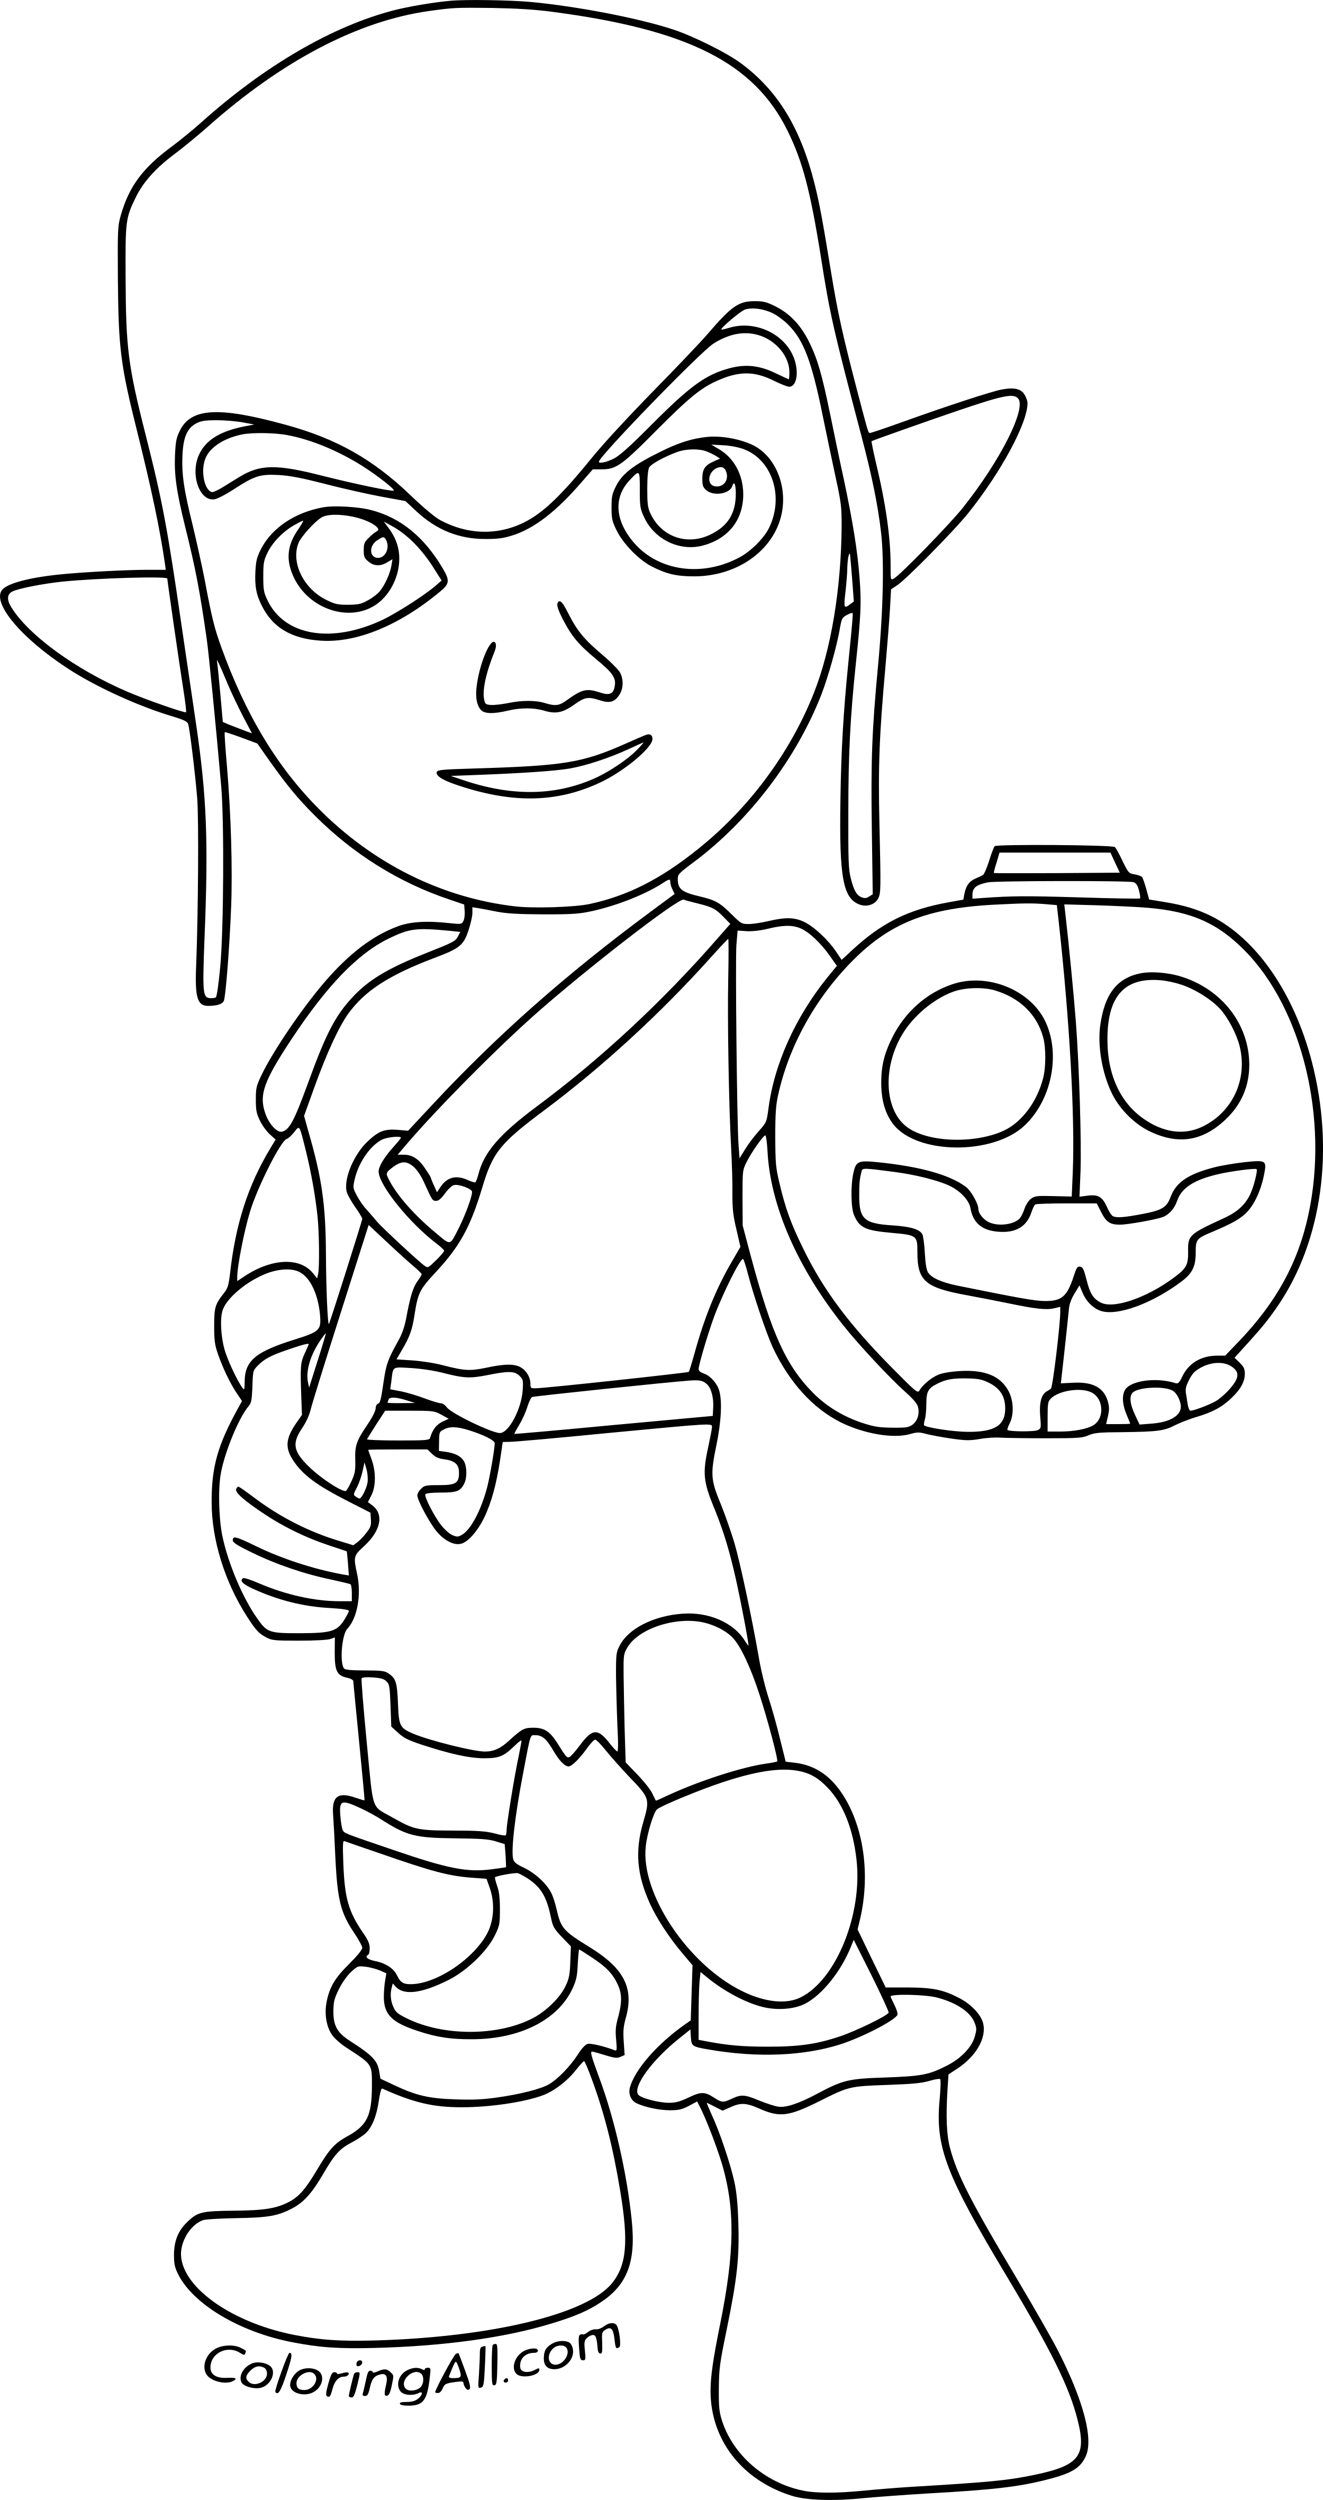 <?xml version="1.0" encoding="UTF-8"?>
<svg xmlns="http://www.w3.org/2000/svg" version="1.0" viewBox="0 0 888.929 1679.696" preserveAspectRatio="xMidYMid meet">
  <g transform="translate(-250.603,1856.843) scale(0.1,-0.1)" fill="#000000" stroke="none">
    <path d="M5530 18563 c-119 -11 -280 -39 -375 -63 -415 -107 -872 -373 -1300 -757 -55 -49 -143 -121 -196 -160 -194 -143 -286 -268 -341 -460 -21 -74 -22 -94 -20 -418 4 -479 16 -582 132 -1045 92 -370 150 -643 184 -877 l6 -43 -122 0 c-146 0 -441 -16 -588 -31 -208 -21 -353 -60 -389 -103 -72 -86 124 -322 439 -528 189 -124 479 -256 709 -324 69 -21 95 -33 101 -49 10 -27 47 -328 61 -500 11 -137 7 -762 -7 -1125 -9 -213 8 -270 80 -270 60 0 97 12 106 34 13 30 39 373 49 631 10 257 -1 624 -28 944 -11 124 -18 228 -15 230 2 2 52 -14 111 -36 l108 -40 85 -121 c115 -161 185 -247 299 -361 258 -259 566 -452 906 -566 l100 -34 3 -45 c2 -25 -2 -55 -9 -67 -11 -21 -15 -21 -93 -13 -153 17 -262 10 -346 -21 -170 -63 -328 -183 -494 -376 -151 -176 -347 -465 -423 -624 -35 -73 -38 -87 -38 -165 0 -73 4 -93 28 -142 15 -31 45 -72 66 -91 l39 -35 -35 -58 c-151 -250 -235 -512 -272 -847 -9 -74 -15 -94 -39 -125 -61 -77 -67 -98 -67 -222 0 -95 4 -127 24 -185 32 -94 83 -201 127 -266 l36 -54 -22 -40 c-141 -254 -183 -401 -182 -640 0 -251 88 -535 237 -767 59 -92 80 -115 130 -141 37 -20 55 -22 220 -22 108 0 192 5 210 11 l31 11 -1 -103 c0 -123 15 -153 83 -168 27 -6 42 -15 42 -25 0 -9 18 -191 39 -406 21 -214 38 -391 36 -393 -1 -1 -28 7 -61 18 -116 41 -159 9 -150 -112 3 -40 10 -167 15 -283 14 -294 35 -378 129 -517 29 -43 52 -86 52 -97 0 -13 -35 -55 -88 -108 -97 -96 -132 -155 -152 -258 -15 -79 -1 -165 38 -220 15 -22 57 -59 92 -82 181 -118 175 -109 175 -263 -1 -197 -33 -263 -165 -335 -86 -47 -121 -86 -203 -224 -76 -128 -120 -179 -184 -214 -87 -47 -168 -60 -378 -62 -216 -2 -242 -9 -312 -77 -61 -59 -87 -126 -88 -218 0 -62 5 -85 27 -130 100 -203 415 -391 770 -459 186 -36 309 -44 553 -38 464 12 871 68 1183 163 160 48 252 88 338 146 175 117 233 270 205 544 -31 314 -116 689 -221 969 -52 141 -60 170 -45 169 6 0 45 -11 87 -24 65 -20 82 -21 104 -11 l27 12 -6 88 c-5 72 -3 101 14 162 56 200 -12 332 -242 474 -180 111 -194 127 -224 258 -8 37 -24 86 -36 109 -32 62 -107 131 -182 167 -51 24 -68 38 -73 58 -15 58 12 293 67 578 52 275 46 255 83 255 45 0 74 -25 120 -104 39 -67 77 -106 102 -106 21 0 70 48 119 115 25 36 52 65 60 65 8 0 40 -33 71 -72 32 -40 104 -121 160 -180 135 -140 137 -147 93 -299 -58 -196 -45 -356 45 -553 45 -99 131 -230 217 -331 l68 -81 -6 -185 -6 -185 -41 -29 c-183 -129 -333 -300 -367 -420 -13 -44 6 -90 44 -108 57 -27 153 -47 225 -47 58 0 79 5 126 29 l56 30 20 -39 c40 -78 109 -257 144 -371 92 -304 89 -599 -9 -1084 -49 -242 -65 -356 -65 -455 2 -325 211 -595 545 -700 97 -31 282 -37 485 -16 85 8 277 22 425 31 444 25 610 44 800 92 169 42 229 77 266 158 53 114 -14 372 -185 707 -40 79 -164 295 -275 482 -311 520 -405 704 -452 883 -23 86 -28 207 -17 386 l7 108 58 38 c129 84 200 210 174 308 -16 58 -79 124 -158 166 -110 57 -177 71 -347 72 l-149 0 -95 195 -94 195 17 70 c74 318 18 659 -144 875 -79 104 -175 161 -297 175 l-59 7 -38 153 c-20 84 -55 208 -77 276 -22 68 -52 189 -65 269 -49 279 -125 636 -164 770 -22 74 -63 191 -91 260 -69 166 -71 201 -31 396 33 160 40 295 20 367 -13 49 -61 103 -104 117 -23 8 -35 18 -35 30 0 28 65 247 106 357 57 152 172 383 192 383 4 0 18 -42 31 -92 38 -148 126 -408 169 -502 111 -235 268 -409 457 -504 156 -77 353 -111 465 -79 49 14 61 14 110 1 30 -8 106 -22 168 -31 98 -14 124 -14 190 -3 42 8 106 12 142 9 36 -2 173 -4 305 -4 216 0 244 2 285 20 39 17 72 20 230 21 234 3 277 9 348 45 31 16 94 41 140 55 113 33 175 66 240 127 64 61 92 111 92 166 0 32 -7 46 -34 73 l-35 34 77 85 c110 121 152 173 216 267 295 434 380 1046 226 1638 -119 459 -372 825 -675 977 -90 45 -185 74 -315 95 l-103 17 -19 70 c-11 38 -23 75 -29 81 -5 6 -27 14 -50 18 -38 6 -41 9 -80 88 -21 46 -45 88 -52 95 -15 15 -794 20 -808 6 -5 -5 -22 -49 -37 -98 -15 -48 -34 -92 -42 -96 -8 -4 -32 -16 -53 -25 -40 -18 -61 -48 -72 -105 l-6 -35 -100 -18 c-271 -49 -448 -137 -647 -321 l-71 -66 -39 58 c-54 80 -150 168 -214 198 -65 30 -122 32 -238 5 -47 -11 -107 -20 -134 -20 -47 0 -51 3 -115 66 -77 77 -109 95 -211 119 -124 29 -150 50 -150 118 0 31 8 39 110 115 371 278 686 692 855 1124 45 117 106 332 125 449 11 61 15 68 45 85 19 10 36 16 39 14 4 -5 0 -58 -28 -335 -33 -328 -48 -580 -53 -916 -9 -532 17 -671 134 -710 46 -15 99 3 119 42 19 37 19 58 9 499 -9 391 -1 601 40 1055 13 149 27 327 31 397 l7 127 41 27 c62 41 381 365 477 484 221 276 399 606 399 740 0 14 -9 39 -20 57 -24 40 -70 50 -155 34 -65 -12 -372 -112 -685 -225 -101 -36 -190 -66 -196 -66 -15 0 -8 -23 -89 285 -99 379 -131 527 -175 795 -59 360 -78 462 -111 594 -94 375 -247 626 -494 809 -94 70 -321 183 -455 227 -231 76 -640 155 -954 185 -141 13 -448 18 -546 8z m680 -73 c920 -120 1364 -344 1589 -803 100 -204 151 -398 222 -841 61 -390 83 -485 274 -1211 71 -269 110 -463 131 -645 22 -190 14 -527 -20 -890 -42 -446 -49 -645 -42 -1112 l6 -428 -24 -15 c-17 -12 -30 -13 -49 -6 -35 14 -53 44 -74 126 -16 62 -18 116 -17 455 0 381 13 633 50 985 35 331 38 413 26 574 -14 188 -46 385 -107 672 -26 118 -66 311 -90 429 -57 276 -85 373 -141 488 -57 116 -131 194 -230 243 -58 29 -79 34 -139 34 -107 -1 -153 -33 -314 -220 -47 -55 -212 -228 -366 -385 -166 -170 -333 -350 -410 -445 -209 -257 -327 -370 -454 -435 -180 -90 -379 -86 -566 13 -38 21 -109 80 -203 170 -252 241 -497 379 -839 472 -448 123 -634 113 -709 -41 -23 -47 -28 -73 -32 -161 -6 -135 9 -244 68 -483 71 -286 98 -428 145 -755 13 -89 62 -586 97 -985 21 -233 17 -967 -6 -1215 -11 -119 -23 -203 -30 -208 -6 -4 -24 -6 -40 -5 -47 5 -50 34 -36 398 27 657 15 957 -56 1440 -19 129 -62 420 -95 645 -100 690 -132 857 -244 1300 -119 469 -133 584 -135 1055 -2 388 0 403 70 546 50 101 133 194 266 293 56 42 152 121 214 176 499 444 1010 712 1486 779 163 23 180 24 429 21 160 -3 280 -10 395 -25z m1488 -2026 c30 -15 78 -50 107 -80 102 -104 155 -244 229 -609 25 -121 63 -305 86 -410 38 -175 41 -201 41 -330 -3 -422 -71 -832 -187 -1124 -160 -403 -438 -777 -784 -1052 -249 -199 -467 -309 -720 -364 -102 -22 -380 -31 -506 -16 -492 58 -952 287 -1320 659 -277 280 -485 625 -649 1076 -50 138 -66 205 -115 466 -18 91 -54 254 -80 362 -59 238 -74 341 -68 470 6 121 32 180 93 212 33 17 58 21 140 21 55 0 134 -7 175 -15 l75 -14 -60 -11 c-167 -32 -266 -92 -311 -190 -62 -132 2 -318 104 -301 19 3 77 33 129 67 140 91 176 102 298 96 77 -4 151 -18 319 -61 120 -31 290 -69 377 -85 l159 -29 74 -69 c135 -126 288 -187 466 -186 85 0 120 5 185 26 141 46 287 158 451 347 l83 95 58 0 c99 0 134 24 368 260 218 219 299 286 407 334 147 67 251 67 380 3 47 -23 94 -42 106 -42 60 0 70 131 16 229 -76 141 -257 214 -415 168 -29 -9 -55 -15 -56 -13 -9 8 131 127 160 135 48 15 124 5 185 -25z m-75 -154 c108 -41 187 -143 187 -242 0 -26 -2 -48 -4 -48 -2 0 -43 19 -91 42 -106 51 -199 61 -304 33 -161 -42 -265 -117 -527 -380 -149 -150 -215 -208 -254 -228 -50 -25 -100 -35 -100 -21 0 35 682 738 770 794 112 71 221 88 323 50z m1722 -417 c63 -62 -116 -418 -371 -738 -88 -110 -421 -452 -462 -474 -22 -12 -22 -12 -22 91 0 183 -32 411 -97 681 -19 82 -33 150 -31 151 6 5 405 146 588 208 289 98 363 114 395 81z m-4908 -248 c160 -30 341 -105 503 -207 103 -65 225 -161 211 -166 -18 -6 -266 46 -476 99 -312 80 -421 78 -560 -7 -33 -20 -85 -52 -115 -71 -30 -18 -61 -32 -69 -31 -51 10 -78 140 -46 223 29 77 125 140 250 165 67 13 218 11 302 -5z m3794 -959 l12 -159 -24 -18 c-43 -33 -45 -26 -32 84 6 56 12 127 12 157 1 53 10 104 17 98 2 -2 8 -75 15 -162z m-4601 -5 c0 -12 84 -596 111 -765 11 -71 18 -131 15 -133 -7 -7 -268 84 -392 137 -349 149 -669 383 -783 570 -30 50 -28 86 8 104 38 20 201 52 331 66 230 24 710 38 710 21z m405 -706 c25 -60 73 -160 105 -222 l59 -112 -62 23 c-34 13 -78 30 -98 38 l-36 16 -17 193 c-10 107 -19 203 -22 214 -6 28 18 -22 71 -150z m5963 -1202 l32 -68 -422 -3 c-232 -1 -422 -1 -424 1 -2 1 6 33 18 70 l20 67 372 0 373 0 31 -67z m-2988 -133 c0 -12 7 -34 15 -49 l14 -29 -165 -122 c-567 -420 -1027 -826 -1461 -1292 l-165 -177 -67 6 c-90 7 -129 -7 -201 -74 -93 -85 -163 -247 -146 -336 3 -19 29 -66 56 -105 28 -39 50 -76 50 -83 0 -12 -218 -700 -224 -706 -8 -9 -19 228 -20 472 -2 333 -27 507 -118 822 l-29 104 71 197 c83 229 162 399 224 487 113 157 275 262 588 380 164 62 189 83 222 183 14 42 26 95 26 116 l0 39 38 -6 c20 -3 78 -14 127 -24 70 -13 141 -17 315 -18 200 0 237 3 329 23 169 38 362 115 476 191 39 25 45 25 45 1z m3113 1 c18 -7 27 -22 36 -56 7 -26 10 -50 7 -53 -3 -3 -187 0 -408 7 -369 11 -448 10 -650 -4 l-68 -5 0 27 c0 47 26 67 103 83 58 11 950 12 980 1z m-2928 -143 c99 -25 119 -35 174 -92 l44 -45 -86 -98 c-369 -423 -784 -809 -1212 -1127 -253 -188 -358 -310 -395 -459 -7 -26 -16 -49 -20 -52 -4 -3 -28 4 -51 15 -78 35 -138 20 -183 -46 l-24 -36 -21 47 c-12 26 -21 50 -21 52 0 3 -16 29 -36 58 -43 66 -87 95 -144 95 l-42 0 62 73 c205 239 587 625 855 864 347 308 971 791 1005 777 8 -4 51 -15 95 -26z m2331 -4 l81 -7 12 -106 c74 -669 110 -1313 95 -1689 l-7 -163 -123 3 c-111 3 -125 1 -151 -18 -16 -12 -34 -40 -43 -66 -8 -25 -22 -53 -30 -63 -36 -43 -138 -58 -204 -31 -39 16 -76 60 -76 90 0 36 -49 123 -83 149 -108 82 -309 138 -596 167 -131 13 -144 6 -162 -77 -18 -87 -15 -230 5 -278 37 -86 74 -104 254 -120 169 -15 172 -18 172 -129 0 -195 51 -239 338 -291 75 -14 200 -38 277 -54 178 -37 249 -45 303 -33 l42 10 0 -32 c0 -88 -51 -511 -63 -518 -6 -5 -19 -13 -28 -18 -36 -21 -51 -76 -44 -165 7 -80 6 -84 -15 -95 -22 -12 -193 -11 -205 1 -2 3 4 23 15 44 29 58 27 147 -5 212 -52 103 -155 148 -320 140 -63 -3 -118 -12 -149 -23 -48 -18 -108 -67 -133 -109 -11 -19 -25 -7 -190 160 -284 288 -455 517 -588 790 -86 174 -122 276 -161 441 -26 108 -28 136 -29 314 0 154 4 213 19 280 72 328 248 647 497 900 253 256 504 356 954 380 201 10 250 11 341 4z m694 -25 c292 -25 468 -103 650 -288 386 -391 565 -1131 428 -1770 -69 -323 -215 -591 -465 -852 l-95 -99 -53 0 c-107 0 -190 -49 -233 -136 -22 -46 -30 -54 -47 -49 -135 43 -313 16 -343 -51 -18 -39 -14 -94 13 -159 14 -33 25 -61 25 -62 0 -2 -36 -3 -81 -3 l-81 0 6 26 c16 63 17 83 7 122 -26 96 -99 137 -234 130 l-83 -4 24 215 c13 119 26 242 29 274 3 41 14 73 38 113 l34 56 21 -50 c26 -60 72 -105 124 -122 111 -35 345 51 543 200 71 55 93 99 93 193 0 89 4 94 117 141 129 55 181 84 224 127 51 51 95 144 116 244 22 109 20 110 -128 95 -63 -7 -155 -22 -205 -35 -172 -44 -256 -100 -292 -197 -27 -73 -57 -91 -194 -117 -117 -22 -165 -26 -193 -15 -9 4 -27 30 -40 60 -32 71 -59 88 -130 79 l-56 -7 7 169 c7 190 -8 696 -31 1003 -13 172 -47 524 -72 739 l-6 53 219 -6 c120 -4 275 -11 344 -17z m-2333 -139 c57 -25 135 -99 194 -183 l48 -68 -67 -82 c-213 -265 -355 -581 -393 -879 -12 -90 -13 -91 -66 -151 -30 -33 -71 -88 -91 -121 l-37 -60 -7 95 c-10 145 -22 1233 -14 1340 l8 95 61 -4 c39 -2 91 4 142 16 104 26 169 26 222 2z m-2355 -16 l67 -7 -15 -28 c-17 -35 -30 -41 -214 -114 -252 -100 -383 -177 -492 -293 -118 -126 -179 -241 -303 -582 -93 -254 -123 -310 -173 -325 -34 -10 -93 55 -116 130 -39 121 -6 212 181 495 237 357 441 569 648 671 143 70 186 75 417 53z m1867 -321 c-6 -281 4 -858 20 -1148 5 -93 9 -226 8 -295 0 -103 4 -146 27 -242 l27 -117 -61 -105 c-102 -175 -180 -367 -246 -605 -19 -68 -37 -127 -40 -130 -6 -6 -966 -110 -1026 -110 -36 -1 -38 1 -38 29 0 43 -25 87 -63 110 -42 26 -107 26 -233 -1 -112 -23 -146 -21 -294 17 -53 14 -143 28 -203 32 l-107 7 40 69 c48 81 66 132 80 223 24 155 34 176 144 294 161 173 232 302 311 564 71 240 120 301 416 522 395 295 788 657 1123 1031 60 67 112 122 115 122 3 0 3 -120 0 -267z m-2839 -1152 c36 -144 66 -314 80 -450 11 -115 13 -331 4 -380 l-7 -32 -30 37 c-90 109 -285 97 -469 -30 l-38 -25 0 27 c0 73 46 308 86 440 50 165 206 475 246 488 10 3 33 23 50 45 38 48 34 55 78 -120z m3103 -9 c19 -364 202 -784 512 -1172 102 -128 307 -348 410 -440 62 -56 85 -84 90 -108 10 -46 -5 -91 -38 -116 -25 -18 -42 -21 -135 -20 -91 1 -121 6 -202 32 -126 42 -236 108 -324 195 -186 185 -283 397 -423 917 l-57 215 -1 185 c0 183 0 186 28 242 31 63 112 178 125 178 5 0 12 -48 15 -108z m-2463 92 c0 -3 -21 -29 -47 -58 -64 -70 -103 -135 -103 -168 0 -91 209 -350 393 -488 25 -19 47 -40 47 -45 0 -6 -24 -35 -54 -64 -51 -50 -55 -53 -75 -39 -42 30 -290 260 -324 301 -19 23 -51 60 -70 81 -20 21 -48 62 -63 91 -27 50 -27 55 -15 109 25 111 102 224 181 266 32 18 130 28 130 14z m86 -196 c24 -21 50 -61 71 -108 54 -119 55 -120 80 -120 16 0 33 15 59 50 20 28 47 53 60 56 30 8 113 -22 121 -42 7 -19 -40 -150 -87 -244 -64 -125 -51 -123 -160 -32 -142 118 -258 250 -311 355 -23 44 -21 48 33 88 54 38 88 37 134 -3z m3232 -34 c137 -18 282 -54 362 -90 74 -33 136 -97 146 -151 17 -100 76 -151 184 -160 118 -11 193 32 225 127 9 27 21 53 27 56 6 4 101 7 212 7 l201 0 30 -59 c34 -67 59 -84 127 -84 50 0 241 34 286 51 43 16 80 58 97 109 29 86 112 141 275 179 84 20 251 42 259 34 9 -7 -18 -115 -42 -167 -33 -71 -87 -121 -177 -162 -235 -108 -243 -115 -241 -225 1 -88 -11 -111 -89 -170 -186 -140 -412 -218 -499 -172 -50 26 -72 61 -95 155 -18 69 -25 84 -43 86 -18 3 -24 -7 -43 -65 -45 -137 -80 -167 -195 -166 -62 0 -175 20 -584 103 -108 22 -175 52 -198 87 -12 17 -19 58 -23 132 -3 58 -11 116 -17 127 -19 33 -78 51 -198 59 -194 12 -227 42 -226 206 0 78 3 109 17 161 6 19 17 19 222 -8z m-3231 -635 c28 -24 52 -47 52 -52 1 -4 -12 -25 -28 -47 -30 -41 -49 -104 -76 -250 -11 -57 -28 -106 -53 -150 -70 -126 -80 -155 -97 -265 -20 -139 -24 -152 -41 -159 -8 -3 -14 -17 -14 -31 0 -15 -22 -59 -51 -102 -78 -115 -89 -145 -86 -244 2 -74 -2 -92 -27 -146 -16 -35 -33 -63 -38 -63 -35 0 -166 87 -241 159 -110 106 -121 159 -53 261 28 41 50 89 59 126 7 32 98 325 202 651 l188 591 126 -118 c69 -65 149 -137 178 -161z m-767 -38 c71 -37 123 -148 136 -284 9 -106 0 -115 -171 -169 -263 -82 -335 -143 -335 -284 -1 -55 -2 -58 -16 -39 -26 34 -86 156 -111 230 -30 84 -41 220 -23 284 23 86 170 208 310 258 81 28 162 30 210 4z m143 -523 c-20 -62 -46 -144 -58 -183 l-22 -70 -8 38 c-15 76 17 183 85 282 17 25 33 45 35 45 2 0 -13 -51 -32 -112z m-83 38 c0 -2 -12 -30 -27 -62 -29 -63 -30 -87 -22 -310 l4 -102 -39 -56 c-71 -103 -76 -165 -20 -250 65 -98 154 -165 372 -276 l147 -75 3 -46 c3 -39 -2 -53 -30 -89 -18 -24 -45 -52 -60 -63 l-28 -21 -88 27 c-209 62 -407 163 -585 298 -50 38 -95 69 -99 69 -5 0 -12 -8 -15 -17 -9 -22 51 -75 192 -169 132 -87 278 -158 435 -210 63 -21 116 -38 116 -39 1 0 4 -37 8 -81 l6 -81 -47 8 c-193 36 -405 105 -579 190 -132 64 -154 70 -154 39 0 -16 28 -34 133 -85 155 -76 351 -143 526 -179 68 -15 128 -29 132 -32 5 -3 9 -30 9 -60 l0 -54 -82 0 c-169 0 -361 43 -541 120 -53 23 -101 39 -107 35 -26 -16 -6 -38 63 -70 169 -78 343 -122 525 -131 81 -5 122 -11 122 -19 0 -6 -14 -33 -30 -59 -50 -79 -88 -90 -300 -91 -206 0 -219 4 -287 101 -98 139 -196 372 -234 557 -23 116 -28 314 -9 417 26 143 120 371 185 449 20 23 23 40 27 133 3 103 4 108 33 138 46 48 90 71 210 112 105 35 135 43 135 34z m6201 -149 c57 -38 52 -79 -17 -156 -25 -28 -65 -63 -88 -76 -43 -25 -148 -65 -171 -65 -7 0 -15 19 -19 43 -3 23 -9 58 -12 77 -4 27 1 48 23 90 23 44 39 59 82 82 70 37 152 39 202 5z m-5306 -41 c149 -38 186 -40 305 -17 144 29 184 28 217 -5 24 -24 25 -30 21 -97 -9 -127 -94 -287 -153 -287 -54 0 -328 132 -357 173 -11 15 -29 27 -40 27 -11 0 -62 15 -112 34 -50 19 -122 40 -160 47 l-68 13 7 50 c13 107 3 100 129 93 68 -4 150 -16 211 -31z m3681 -71 c71 -37 104 -90 104 -170 0 -115 -72 -159 -255 -157 -95 1 -274 28 -290 44 -3 2 0 20 5 39 6 18 10 66 10 104 0 82 12 106 71 135 60 31 106 39 206 37 78 -2 99 -7 149 -32z m-1900 -7 c29 -26 46 -91 42 -158 l-3 -55 -665 -61 c-366 -35 -666 -61 -668 -60 -1 2 14 30 33 62 20 32 44 86 54 119 10 33 25 63 32 67 13 6 941 103 1064 111 64 4 85 -1 111 -25z m3132 -45 c26 -16 52 -69 52 -106 0 -62 -77 -106 -201 -114 l-76 -6 -28 59 c-38 79 -43 133 -17 157 41 37 218 44 270 10z m-555 -7 c86 -35 99 -171 22 -222 -40 -26 -131 -44 -225 -44 l-85 0 0 100 c0 90 2 102 22 122 52 52 192 75 266 44z m-4583 -60 l45 -14 -92 -1 c-51 -1 -93 1 -93 3 0 2 3 12 7 21 7 20 54 17 133 -9z m222 -93 l49 -27 -43 -20 c-40 -20 -66 -53 -82 -108 -5 -16 -24 -18 -217 -18 -116 0 -209 4 -207 8 2 5 30 50 62 100 l60 92 164 0 c159 0 166 -1 214 -27z m1818 -82 c0 -11 -12 -73 -26 -138 -38 -173 -32 -230 39 -403 85 -208 134 -388 206 -770 16 -85 28 -156 26 -158 -1 -2 -12 13 -24 32 -76 123 -245 196 -421 182 -192 -14 -359 -99 -418 -210 -26 -49 -27 -57 -27 -201 1 -82 5 -233 9 -334 7 -128 6 -183 -1 -180 -6 2 -30 28 -53 57 -77 99 -115 96 -196 -14 -31 -41 -63 -78 -72 -81 -17 -7 -22 -1 -82 95 -50 78 -87 102 -160 102 -62 0 -76 -7 -163 -86 -57 -53 -103 -74 -163 -74 -77 0 -377 75 -484 121 -88 38 -94 51 -100 203 -6 143 -14 169 -67 203 -22 15 -50 18 -155 18 -87 0 -131 4 -139 12 -32 32 -17 227 20 267 68 72 96 228 67 366 -26 120 -24 126 44 188 116 105 138 218 55 278 l-27 20 23 45 c31 59 32 160 1 244 -12 32 -22 61 -22 62 0 2 90 3 199 3 l199 0 30 -29 c22 -22 43 -32 81 -37 74 -10 101 -34 101 -90 0 -71 -20 -84 -135 -84 -88 0 -98 -2 -120 -25 -14 -13 -25 -33 -25 -44 0 -33 87 -194 134 -247 52 -59 112 -89 159 -78 46 10 111 83 156 175 49 102 82 224 107 387 l18 122 50 1 c28 0 323 26 656 59 706 67 700 67 700 41z m-1637 -21 c101 -31 177 -69 177 -88 0 -38 -31 -217 -50 -294 -40 -153 -109 -286 -169 -321 -27 -16 -34 -16 -65 -3 -19 8 -52 37 -75 66 -48 61 -116 194 -107 209 5 7 45 11 104 11 107 0 131 9 157 60 20 39 19 115 -2 151 -20 34 -60 54 -123 63 l-45 6 1 53 c1 74 1 75 32 91 37 21 88 20 165 -4z m-677 -349 c-6 -42 -40 -111 -55 -111 -4 0 -15 6 -25 13 -17 12 -16 16 8 61 14 27 31 76 38 109 l13 60 13 -44 c7 -25 11 -63 8 -88z m2244 -941 c82 -16 165 -58 211 -107 53 -58 118 -196 178 -380 54 -165 127 -440 119 -449 -3 -3 -37 -10 -74 -15 -159 -22 -447 -115 -653 -210 -46 -22 -85 -39 -87 -39 -2 0 -12 20 -23 44 -10 25 -56 83 -100 129 l-81 84 -7 224 c-3 123 -6 287 -7 364 -1 134 0 142 26 185 72 123 312 205 498 170z m-2117 -399 c20 -19 22 -35 27 -162 l5 -141 47 -43 c37 -34 68 -49 155 -78 192 -63 319 -91 418 -92 105 0 133 11 208 83 26 26 47 41 47 35 0 -6 -9 -55 -20 -109 -30 -142 -80 -452 -80 -490 0 -18 -3 -35 -7 -37 -5 -3 -39 3 -78 14 -57 14 -110 18 -278 18 -237 1 -259 6 -404 88 -146 84 -126 26 -173 506 -22 230 -38 423 -34 429 4 7 32 9 76 6 54 -4 75 -10 91 -27z m2767 -601 c80 -15 136 -48 201 -117 102 -109 167 -274 190 -480 41 -364 -135 -802 -372 -923 -97 -50 -241 -36 -396 40 -365 179 -684 658 -648 973 9 87 53 229 75 248 30 26 293 134 442 183 227 75 388 99 508 76z m-2934 -254 c40 -19 97 -50 128 -70 175 -112 230 -126 497 -129 175 -2 225 -5 275 -20 l61 -19 6 -76 c2 -43 4 -78 3 -79 -1 -1 -44 -7 -95 -14 -168 -21 -289 2 -666 131 -331 113 -324 110 -336 132 -6 11 -13 54 -16 95 -9 108 6 113 143 49z m119 -299 c360 -125 465 -153 625 -165 l95 -7 23 -65 c33 -96 27 -212 -16 -297 -89 -173 -340 -343 -512 -346 -55 -1 -73 11 -97 60 -21 45 -75 81 -145 95 -54 11 -73 28 -48 43 6 3 10 23 10 44 0 29 -11 55 -44 102 -99 145 -124 233 -133 463 -5 135 -4 159 8 154 8 -3 113 -40 234 -81z m1000 -172 c89 -60 125 -122 155 -270 11 -52 20 -67 72 -122 l60 -62 -4 -103 c-3 -85 -8 -113 -31 -161 -35 -78 -131 -172 -222 -219 -233 -121 -598 -122 -843 -2 -63 31 -77 42 -93 78 -19 41 -23 91 -10 134 l6 24 19 -21 c56 -62 178 -46 361 47 121 62 256 193 306 297 32 66 34 76 34 175 0 76 -5 119 -19 158 -10 29 -16 55 -14 57 9 10 134 32 153 28 11 -3 43 -20 70 -38z m2422 -899 c-8 -21 -220 -124 -328 -160 -159 -53 -275 -69 -484 -69 -169 0 -269 9 -407 35 l-58 11 0 161 c0 88 3 191 6 228 l7 67 46 -38 c110 -90 255 -168 371 -197 96 -24 211 -16 284 21 114 58 242 216 310 385 l18 45 120 -239 c65 -131 117 -244 115 -250z m-1992 369 c95 -63 138 -108 171 -179 30 -64 30 -122 3 -222 -17 -61 -19 -90 -13 -151 6 -69 5 -76 -10 -70 -67 26 -160 48 -181 43 -16 -4 -40 -30 -68 -74 -51 -78 -133 -163 -193 -198 -53 -31 -194 -67 -352 -89 -93 -13 -161 -16 -275 -12 -179 6 -263 25 -409 94 l-96 45 -7 43 c-11 77 -44 112 -195 209 -88 56 -115 104 -114 203 1 63 6 83 37 146 22 45 54 90 82 116 44 41 47 41 98 35 28 -3 72 -15 96 -25 l43 -19 -8 -47 c-5 -27 -9 -78 -9 -114 1 -117 55 -170 230 -227 127 -42 221 -56 365 -55 320 1 574 130 672 339 26 57 32 82 36 165 3 55 7 99 10 99 2 0 42 -25 87 -55z m2322 -269 c128 -35 219 -96 247 -167 15 -38 15 -46 1 -96 -21 -72 -95 -148 -192 -196 -117 -59 -165 -68 -408 -77 -250 -8 -285 -17 -460 -110 -119 -64 -208 -94 -260 -86 -22 3 -78 21 -125 40 -101 42 -122 44 -190 12 -56 -26 -65 -25 -120 11 -59 38 -86 38 -168 -2 -58 -27 -86 -35 -131 -35 -69 0 -191 32 -207 55 -38 52 93 232 276 378 l75 60 3 -51 c4 -63 7 -65 132 -86 318 -54 627 -41 870 36 148 47 374 164 386 200 3 9 -7 39 -21 67 -14 28 -25 52 -25 55 0 19 239 14 317 -8z m-2324 -549 c84 -228 143 -460 191 -754 56 -339 42 -492 -54 -613 -166 -209 -809 -365 -1600 -387 -232 -6 -362 3 -540 38 -407 81 -735 307 -757 523 -10 98 59 214 145 247 15 6 115 12 222 14 218 3 285 15 382 67 75 40 131 102 203 226 80 137 113 173 193 215 38 20 81 49 97 64 42 42 72 117 86 215 8 55 17 87 23 84 210 -95 342 -126 533 -126 191 0 423 34 548 81 73 27 165 97 221 170 26 32 50 59 54 59 5 0 28 -55 53 -123z m2336 -140 c-29 -313 43 -502 451 -1182 303 -507 420 -743 476 -964 62 -244 12 -308 -290 -371 -177 -37 -300 -49 -821 -80 -99 -6 -245 -18 -325 -26 -183 -18 -326 -18 -412 1 -253 53 -468 240 -541 470 -19 60 -22 92 -21 215 1 133 5 165 53 398 70 342 85 479 78 712 -4 133 -12 212 -27 280 -26 119 -98 334 -150 445 -21 47 -37 85 -35 85 2 0 26 -12 55 -27 l51 -26 52 23 c69 32 108 30 195 -9 137 -61 198 -53 406 51 196 98 200 99 451 108 171 6 235 12 285 27 36 11 69 16 73 12 5 -3 3 -67 -4 -142z M7260 15633 c-102 -10 -192 -38 -315 -99 -179 -88 -255 -146 -297 -226 -29 -57 -33 -72 -33 -148 0 -76 3 -92 34 -155 43 -89 151 -200 237 -243 100 -51 167 -66 284 -66 304 0 556 191 593 449 26 179 -55 359 -193 430 -85 43 -213 67 -310 58z m245 -83 c191 -73 270 -321 168 -529 -33 -68 -123 -158 -199 -198 -250 -133 -540 -93 -706 96 -129 148 -141 303 -35 419 72 77 72 77 72 -61 0 -113 2 -126 29 -184 70 -152 245 -234 402 -188 168 48 264 173 264 343 -1 130 -61 243 -164 303 l-51 30 80 -4 c50 -3 102 -13 140 -27z m-253 -14 c21 -8 50 -22 65 -31 l27 -18 -39 -17 c-62 -27 -80 -53 -80 -117 0 -48 4 -58 28 -79 48 -41 156 -24 173 28 12 39 24 14 24 -50 0 -132 -52 -217 -168 -274 -158 -78 -332 -18 -406 141 -18 39 -21 65 -21 166 0 78 5 128 13 143 13 23 102 72 187 103 59 22 145 24 197 5z m128 -125 c28 -54 -1 -111 -57 -111 -85 0 -57 128 29 130 10 0 22 -9 28 -19z M4678 15160 c-190 -34 -346 -139 -418 -280 -28 -55 -34 -78 -38 -152 -5 -97 6 -157 44 -231 73 -145 198 -220 393 -233 240 -17 529 101 802 328 66 54 69 75 19 159 -125 211 -283 339 -479 390 -86 23 -252 32 -323 19z m203 -64 c72 -16 137 -45 159 -71 12 -15 11 -18 -5 -28 -11 -6 -35 -25 -52 -43 -29 -28 -33 -39 -33 -82 0 -44 4 -54 31 -76 37 -32 81 -34 128 -5 l34 20 -7 -43 c-9 -54 -45 -133 -79 -173 -14 -17 -49 -44 -79 -60 -46 -26 -64 -29 -133 -30 -71 0 -88 4 -147 33 -154 76 -240 255 -185 385 18 42 107 140 152 168 37 23 121 25 216 5z m-375 -90 c-74 -108 -80 -209 -21 -327 114 -223 407 -300 577 -150 84 74 134 196 126 310 -5 69 -29 127 -77 190 l-26 35 51 -28 c107 -58 206 -158 291 -295 l46 -73 -39 -34 c-72 -63 -258 -182 -355 -229 -346 -164 -664 -109 -777 133 -24 50 -27 70 -27 157 0 88 3 107 27 157 32 69 104 144 179 187 30 17 57 31 61 31 5 0 -12 -29 -36 -64z m594 -65 c27 -52 -3 -121 -54 -121 -58 0 -63 80 -7 117 41 28 47 28 61 4z M6257 14524 c-14 -15 -6 -45 32 -119 59 -113 104 -167 222 -265 114 -94 136 -127 125 -185 -10 -50 -35 -60 -97 -40 -90 30 -120 24 -223 -50 -53 -39 -78 -42 -150 -20 -63 19 -154 19 -249 -1 -42 -8 -93 -14 -114 -12 -34 3 -38 6 -44 37 -13 64 13 182 72 327 7 17 9 38 6 47 -24 63 -104 -110 -127 -276 -12 -79 -1 -140 29 -170 24 -25 84 -26 181 -3 84 20 173 20 240 0 81 -24 127 -15 204 40 72 51 92 55 173 29 66 -21 98 -12 130 36 28 42 30 103 5 151 -11 19 -64 73 -120 120 -119 101 -166 157 -224 270 -41 81 -56 98 -71 84z M6850 13632 c-8 -2 -73 -30 -145 -62 -287 -127 -409 -147 -1015 -165 -229 -7 -250 -9 -250 -29 0 -26 49 -54 161 -90 359 -117 652 -109 936 24 161 75 353 235 353 293 0 26 -15 37 -40 29z m-65 -103 c-65 -66 -193 -151 -292 -194 -265 -115 -554 -117 -878 -7 l-80 27 185 7 c311 12 522 27 615 43 111 20 263 70 392 129 54 25 100 46 103 46 2 0 -18 -23 -45 -51z M8904 11955 c-175 -59 -319 -188 -404 -360 -54 -109 -73 -190 -73 -305 1 -117 27 -204 80 -274 157 -205 668 -211 882 -11 183 171 245 480 141 700 -102 214 -392 330 -626 250z m287 -41 c168 -50 284 -163 325 -319 18 -67 18 -197 -1 -270 -41 -161 -145 -299 -268 -355 -191 -86 -493 -78 -637 19 -167 112 -179 423 -26 654 79 119 218 228 341 267 75 24 193 26 266 4z M10160 12027 c-152 -34 -232 -141 -261 -345 -20 -139 12 -326 79 -462 50 -103 152 -205 253 -253 192 -92 354 -67 509 79 107 101 160 224 160 369 -1 270 -181 504 -455 591 -92 29 -211 38 -285 21z m285 -75 c92 -30 207 -103 263 -167 51 -58 106 -164 126 -241 58 -225 -46 -450 -252 -547 -124 -58 -263 -38 -397 58 -152 108 -237 293 -238 520 -3 294 109 425 348 408 39 -2 106 -16 150 -31z M6564 2938 c-16 -13 -39 -21 -54 -20 -15 2 -37 -6 -53 -18 -15 -12 -30 -19 -35 -16 -4 2 -13 1 -20 -3 -8 -5 -10 -31 -5 -89 5 -73 8 -82 26 -82 18 0 19 5 13 65 -6 57 -4 67 14 85 11 11 29 20 40 20 19 0 26 -18 32 -95 2 -19 9 -30 18 -30 12 0 14 13 12 72 -3 68 -2 73 22 88 37 24 53 7 61 -65 7 -61 10 -66 32 -52 15 9 -1 127 -19 149 -16 20 -52 16 -84 -9z M6213 2820 c-40 -24 -53 -48 -53 -98 0 -48 24 -72 71 -72 73 0 137 70 124 136 -3 19 -14 38 -25 44 -30 16 -82 12 -117 -10z m95 -22 c36 -36 -13 -118 -70 -118 -51 0 -61 68 -15 110 23 22 67 26 85 8z M5817 2813 c-4 -3 -7 -67 -7 -140 0 -123 2 -134 18 -131 15 3 17 19 20 141 2 110 0 137 -11 137 -8 0 -17 -3 -20 -7z M3957 2789 c-69 -36 -99 -124 -61 -178 31 -43 127 -66 175 -41 33 18 21 25 -39 22 -71 -4 -112 21 -112 69 0 96 111 152 197 100 28 -18 32 -18 37 -4 7 19 10 16 -31 37 -43 22 -119 20 -166 -5z M5748 2802 c-14 -3 -18 -14 -18 -51 0 -26 -3 -89 -6 -139 -7 -87 -6 -91 13 -86 18 5 21 17 27 141 4 75 5 137 4 138 -2 1 -11 0 -20 -3z M6034 2776 c-67 -29 -99 -121 -56 -159 35 -32 152 -10 152 29 0 13 -4 13 -31 -1 -44 -23 -93 -16 -97 14 -9 58 31 101 93 101 16 0 25 6 25 15 0 19 -43 19 -86 1z M4397 2633 c-25 -70 -44 -130 -41 -135 17 -27 36 2 74 117 38 115 43 145 21 145 -5 0 -29 -57 -54 -127z M5570 2754 c-13 -4 -140 -240 -140 -259 0 -3 8 -5 19 -5 11 0 23 12 31 30 13 32 20 35 93 45 36 5 47 3 47 -7 0 -8 6 -23 14 -34 11 -15 17 -16 27 -7 9 9 2 38 -31 127 -23 64 -43 115 -44 115 0 -1 -8 -3 -16 -5z m22 -103 c18 -56 14 -61 -44 -61 -20 0 -28 4 -25 13 30 76 40 97 46 97 4 0 14 -22 23 -49z M4903 2695 c-3 -9 -3 -18 0 -22 10 -10 37 6 37 22 0 20 -29 20 -37 0z M4200 2689 c-59 -24 -93 -86 -71 -128 14 -26 79 -45 124 -37 75 14 117 116 63 151 -31 21 -85 27 -116 14z m81 -29 c12 -7 19 -21 19 -40 0 -55 -86 -93 -124 -54 -23 23 -20 42 13 75 31 30 59 36 92 19z M4520 2643 c-40 -21 -72 -77 -63 -111 12 -46 96 -67 153 -37 59 30 80 104 41 139 -29 26 -90 30 -131 9z m98 -25 c36 -36 -9 -108 -67 -108 -38 0 -53 14 -53 46 0 53 85 97 120 62z M5242 2643 c-57 -28 -79 -99 -44 -143 20 -25 84 -30 121 -10 32 16 27 -14 -5 -39 -19 -15 -41 -21 -76 -21 -35 0 -48 -4 -45 -12 2 -9 24 -13 60 -13 98 1 124 36 141 193 7 58 6 62 -14 62 -11 0 -20 -5 -20 -10 0 -7 -6 -7 -19 0 -28 14 -61 12 -99 -7z m96 -25 c15 -15 16 -53 2 -78 -19 -35 -92 -46 -112 -16 -38 55 63 141 110 94z M5043 2635 c-18 -8 -33 -10 -33 -5 0 6 -6 10 -14 10 -16 0 -20 -9 -36 -85 -6 -27 -13 -58 -16 -67 -4 -13 0 -18 15 -18 16 0 22 11 32 55 13 59 29 80 70 90 39 10 52 -13 40 -66 -15 -64 -14 -81 6 -77 12 2 21 21 30 63 16 77 16 72 -7 95 -23 23 -43 25 -87 5z M4712 2553 c-16 -57 -18 -79 -10 -84 18 -11 24 -4 38 48 14 54 41 83 76 83 23 0 41 16 30 27 -3 4 -22 2 -41 -4 -20 -6 -35 -7 -35 -2 0 5 -8 9 -18 9 -15 0 -23 -17 -40 -77z M4885 2618 c-9 -26 -35 -136 -35 -147 0 -6 8 -11 18 -11 14 0 22 18 39 85 20 83 20 85 1 85 -10 0 -21 -6 -23 -12z M5897 2583 c-12 -11 -8 -23 8 -23 8 0 15 7 15 15 0 16 -12 20 -23 8z"></path>
  </g>
</svg>
